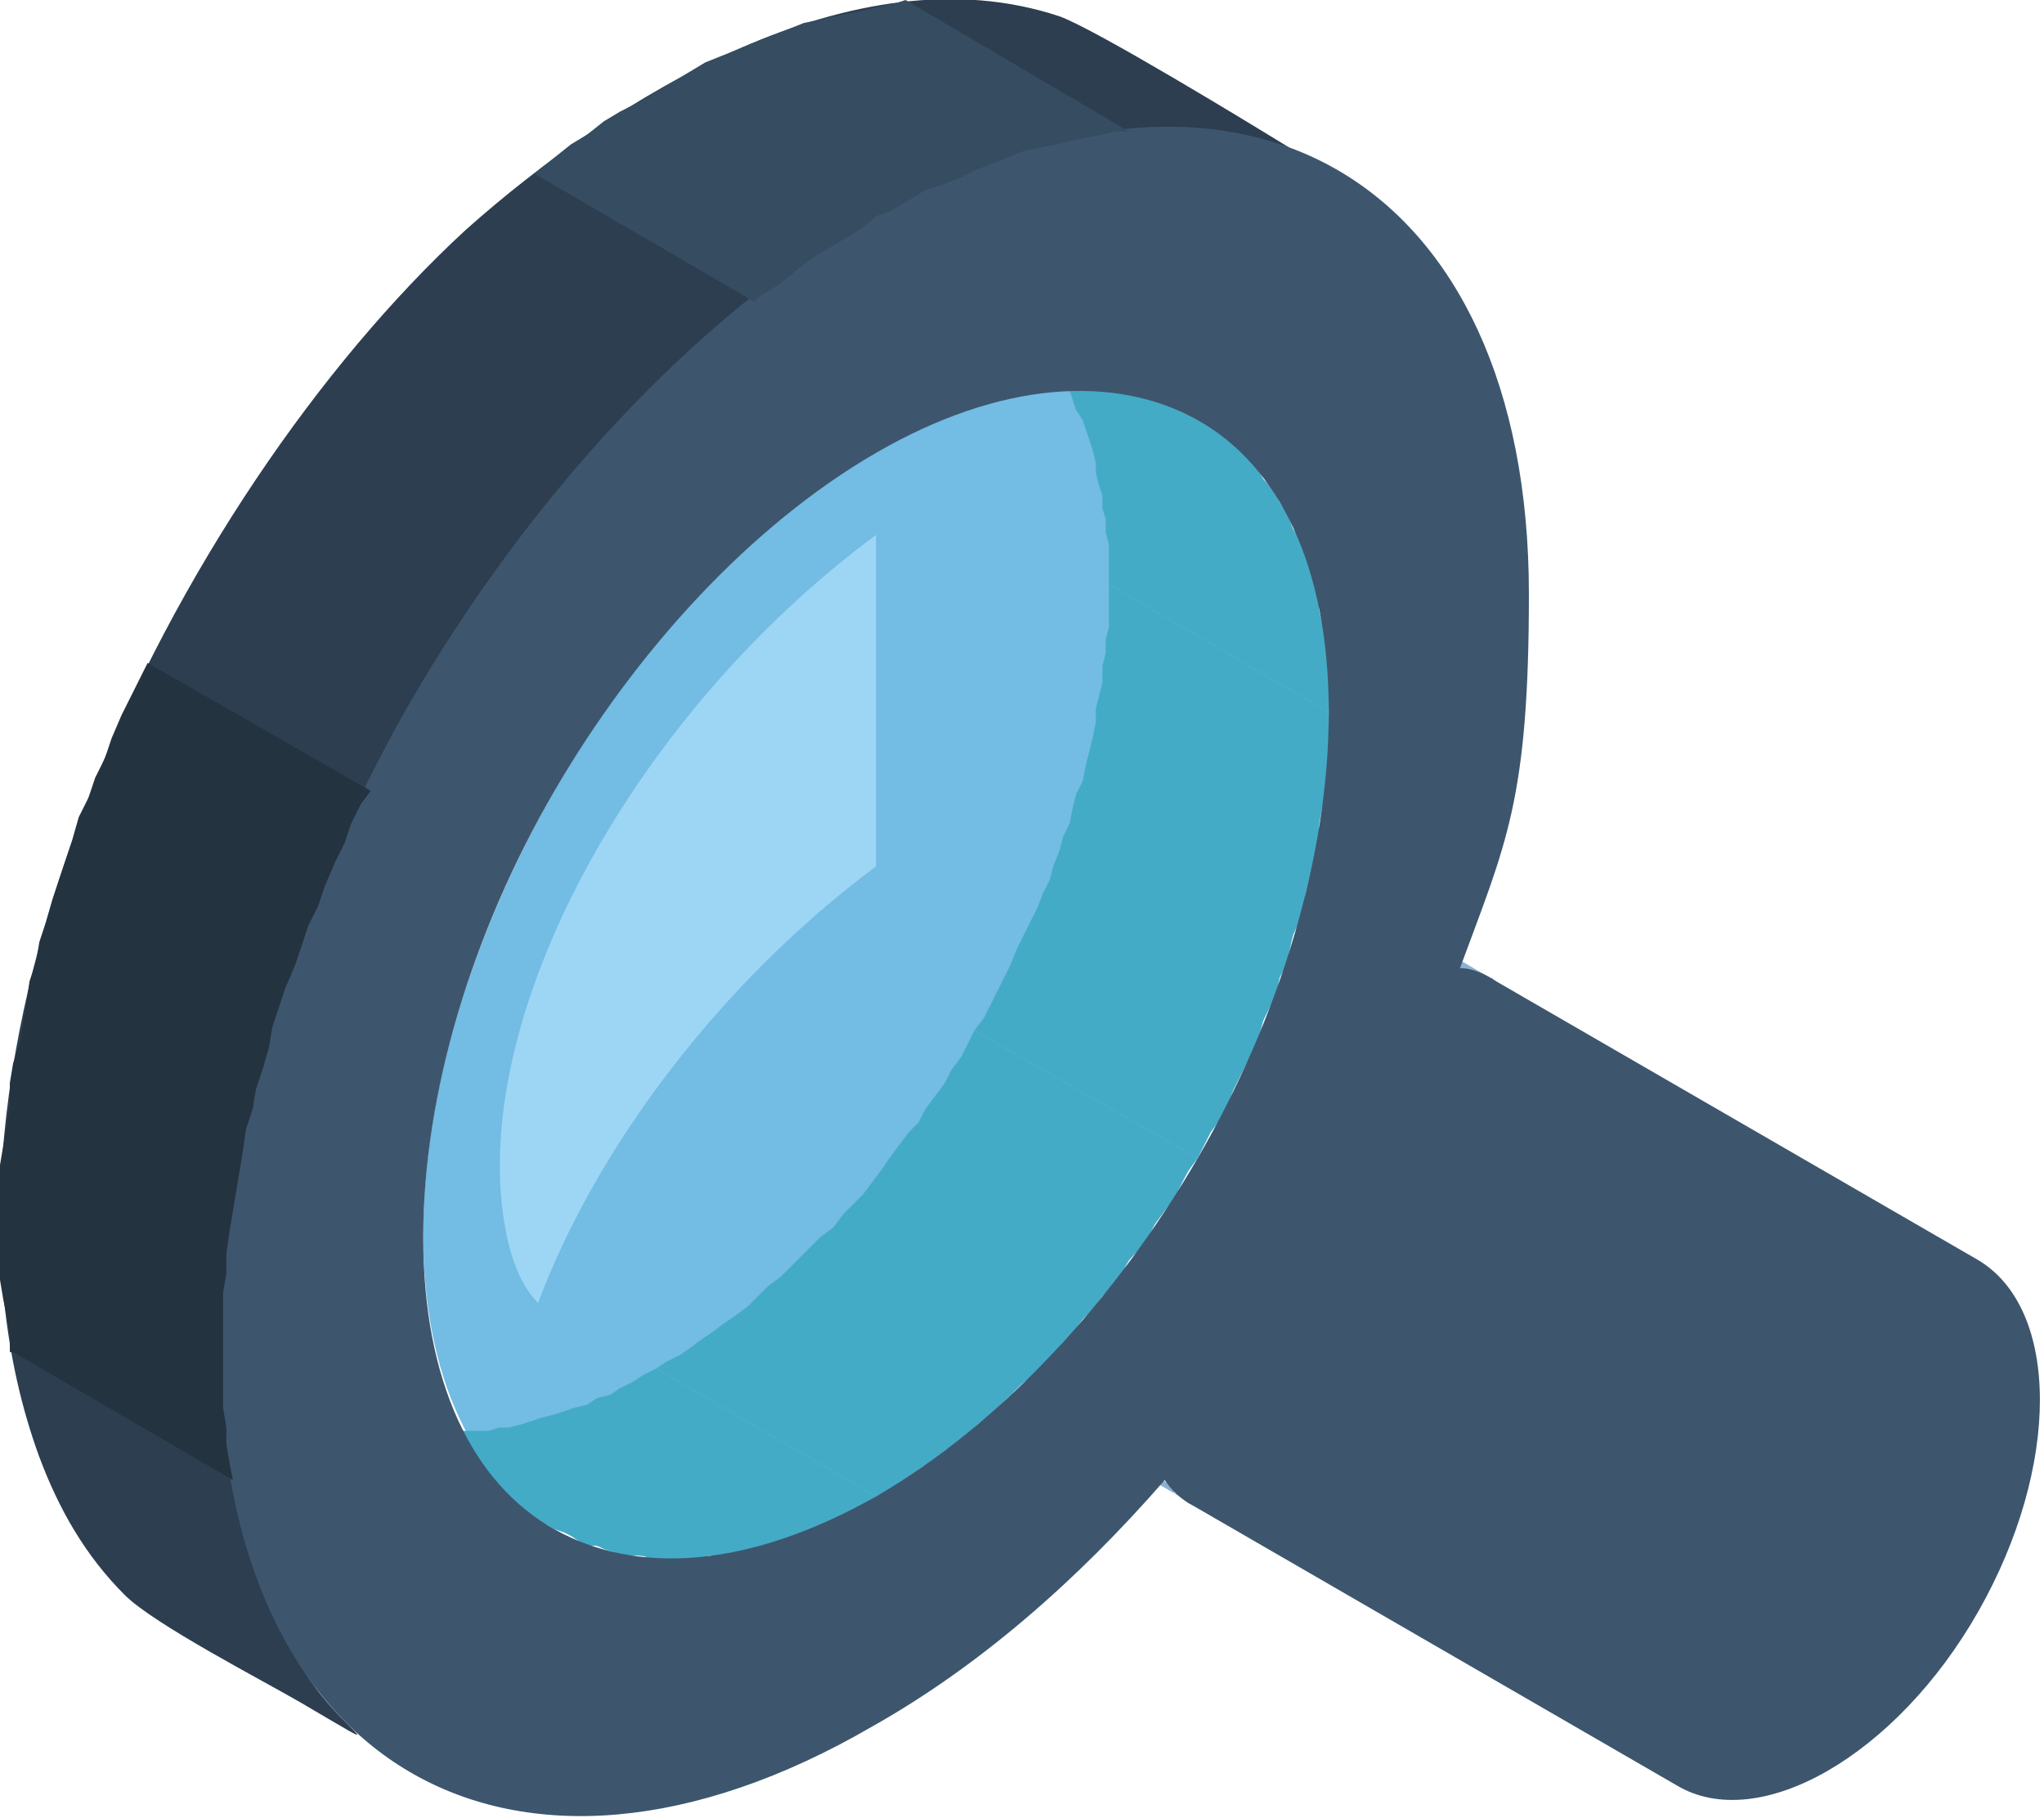 <?xml version="1.0" encoding="UTF-8"?>
<svg xmlns="http://www.w3.org/2000/svg" version="1.1" viewBox="0 0 62.3 55.4">
  <defs>
    <style>
      .cls-1 {
        fill: #243340;
      }

      .cls-1, .cls-2, .cls-3, .cls-4, .cls-5, .cls-6, .cls-7, .cls-8 {
        fill-rule: evenodd;
      }

      .cls-2 {
        fill: #44abc7;
      }

      .cls-3 {
        fill: #9dd6f5;
      }

      .cls-4 {
        fill: #2c3e50;
      }

      .cls-5 {
        fill: #354c61;
      }

      .cls-6 {
        fill: #8cb0d4;
      }

      .cls-7 {
        fill: #73bce3;
      }

      .cls-8 {
        fill: #3d566e;
      }
    </style>
  </defs>
  <!-- Generator: Adobe Illustrator 28.6.0, SVG Export Plug-In . SVG Version: 1.2.0 Build 709)  -->
  <g>
    <g id="_レイヤー_1" data-name="レイヤー_1">
      <g>
        <path class="cls-7" d="M26.7,13.7c-7.6,4.4-13.8,15.1-13.8,23.9s6.2,12.4,13.8,8c7.6-4.4,13.8-15.1,13.8-23.9s-6.2-12.4-13.8-8Z"/>
        <path class="cls-3" d="M26.7,26.4c-4.7,3.5-8.5,8.5-10.3,13.3-.4-.4-.7-1-.9-1.8-1.5-6.3,3.5-15.9,11.2-21.6v10.2Z"/>
        <path class="cls-4" d="M1.2,44.4C-3.2,32.4,5.3,15.2,14.2,7,18.7,3,26-1.6,32.3.5c1.1.4,5.7,3.2,7,4-.5,0-1.5-.4-2.3-.5-10.5-1.1-20.7,10.5-25.1,18.8-4.1,7.7-8,20.7-2.3,28.6,1,1.4,2.5,2.2-.4.5-1.2-.7-4.5-2.4-5.4-3.3-1.2-1.2-2-2.6-2.6-4.2Z"/>
        <polygon class="cls-6" points="44.6 29.6 37.8 25.7 37.9 25.7 37.9 25.7 38 25.7 38 25.7 38 25.7 38.1 25.7 38.1 25.7 38.1 25.8 38.2 25.8 38.2 25.8 38.3 25.8 38.3 25.8 38.3 25.8 38.4 25.8 38.4 25.8 38.4 25.8 38.5 25.9 38.5 25.9 38.5 25.9 38.6 25.9 38.6 25.9 38.6 25.9 38.7 25.9 38.7 26 38.8 26 38.8 26 38.8 26 38.9 26 38.9 26 45.6 29.9 45.6 29.9 45.6 29.9 45.5 29.9 45.5 29.9 45.5 29.8 45.4 29.8 45.4 29.8 45.3 29.8 45.3 29.8 45.3 29.8 45.2 29.8 45.2 29.7 45.2 29.7 45.1 29.7 45.1 29.7 45.1 29.7 45 29.7 45 29.7 45 29.7 44.9 29.7 44.9 29.6 44.8 29.6 44.8 29.6 44.8 29.6 44.7 29.6 44.7 29.6 44.7 29.6 44.6 29.6 44.6 29.6"/>
        <polygon class="cls-6" points="36.3 45.8 29.6 41.9 29.5 41.9 29.4 41.9 29.4 41.8 29.3 41.8 29.3 41.7 29.2 41.7 29.2 41.6 29.1 41.6 29.1 41.5 29 41.5 29 41.4 28.9 41.3 28.9 41.3 35.6 45.2 35.6 45.2 35.7 45.3 35.7 45.3 35.8 45.4 35.8 45.5 35.9 45.5 36 45.6 36 45.6 36.1 45.7 36.1 45.7 36.2 45.7 36.2 45.8 36.3 45.8"/>
        <polygon class="cls-2" points="40.5 21.7 33.8 17.8 33.8 17.4 33.8 17 33.8 16.6 33.7 16.2 33.7 15.8 33.6 15.5 33.6 15.1 33.5 14.8 33.4 14.4 33.4 14.1 33.3 13.7 33.2 13.4 33.1 13.1 33 12.8 32.8 12.5 32.7 12.2 32.6 11.9 32.4 11.7 32.3 11.4 32.1 11.2 32 10.9 31.8 10.7 31.6 10.5 31.4 10.3 31.2 10 31 9.8 30.8 9.7 30.6 9.5 30.4 9.3 30.2 9.2 30 9 29.7 8.9 36.5 12.8 36.7 12.9 36.9 13 37.2 13.2 37.4 13.4 37.6 13.5 37.8 13.7 38 13.9 38.2 14.1 38.4 14.4 38.5 14.6 38.7 14.8 38.9 15.1 39 15.3 39.2 15.6 39.3 15.8 39.4 16.1 39.6 16.4 39.7 16.7 39.8 17 39.9 17.3 40 17.6 40.1 18 40.2 18.3 40.2 18.6 40.3 19 40.4 19.4 40.4 19.7 40.5 20.1 40.5 20.5 40.5 20.9 40.5 21.3 40.5 21.7"/>
        <polygon class="cls-2" points="16.9 46.6 10.2 42.7 10.4 42.8 10.7 43 10.9 43.1 11.2 43.2 11.4 43.3 11.7 43.3 12 43.4 12.3 43.5 12.5 43.5 12.8 43.6 13.1 43.6 13.4 43.6 13.7 43.6 14 43.6 14.3 43.6 14.6 43.6 14.9 43.6 15.2 43.5 15.5 43.5 15.9 43.4 16.2 43.3 16.5 43.2 16.9 43.1 17.2 43 17.5 42.9 17.9 42.8 18.2 42.6 18.6 42.5 18.9 42.3 19.3 42.1 19.6 41.9 20 41.7 26.7 45.6 26.4 45.8 26 46 25.7 46.2 25.3 46.4 25 46.5 24.6 46.7 24.3 46.8 23.9 46.9 23.6 47 23.3 47.1 22.9 47.2 22.6 47.3 22.3 47.3 22 47.4 21.6 47.4 21.3 47.5 21 47.5 20.7 47.5 20.4 47.5 20.1 47.5 19.8 47.5 19.6 47.4 19.3 47.4 19 47.4 18.7 47.3 18.4 47.2 18.2 47.1 17.9 47.1 17.7 47 17.4 46.8 17.2 46.7 16.9 46.6"/>
        <polygon class="cls-2" points="26.7 45.6 20 41.7 20.3 41.5 20.7 41.3 21 41.1 21.4 40.8 21.7 40.6 22.1 40.3 22.4 40.1 22.8 39.8 23.1 39.5 23.4 39.2 23.8 38.9 24.1 38.6 24.4 38.3 24.7 38 25 37.7 25.4 37.4 25.7 37 26 36.7 26.3 36.4 26.6 36 26.9 35.6 27.1 35.3 27.4 34.9 27.7 34.5 28 34.2 28.2 33.8 28.5 33.4 28.8 33 29 32.6 29.3 32.2 29.5 31.8 29.7 31.4 36.5 35.3 36.2 35.7 36 36.1 35.8 36.5 35.5 36.9 35.2 37.3 35 37.7 34.7 38.1 34.4 38.4 34.2 38.8 33.9 39.2 33.6 39.5 33.3 39.9 33 40.2 32.7 40.6 32.4 40.9 32.1 41.3 31.8 41.6 31.5 41.9 31.1 42.2 30.8 42.5 30.5 42.8 30.2 43.1 29.8 43.4 29.5 43.7 29.2 44 28.8 44.2 28.5 44.5 28.1 44.7 27.8 45 27.4 45.2 27.1 45.4 26.7 45.6"/>
        <polygon class="cls-2" points="36.5 35.3 29.7 31.4 30 31 30.2 30.6 30.4 30.2 30.6 29.8 30.8 29.4 31 28.9 31.2 28.5 31.4 28.1 31.6 27.7 31.8 27.2 32 26.8 32.1 26.4 32.3 25.9 32.4 25.5 32.6 25.1 32.7 24.6 32.8 24.2 33 23.8 33.1 23.3 33.2 22.9 33.3 22.5 33.4 22 33.4 21.6 33.5 21.2 33.6 20.8 33.6 20.3 33.7 19.9 33.7 19.5 33.8 19.1 33.8 18.6 33.8 18.2 33.8 17.8 40.5 21.7 40.5 22.1 40.5 22.5 40.5 22.9 40.5 23.4 40.4 23.8 40.4 24.2 40.3 24.6 40.2 25.1 40.2 25.5 40.1 25.9 40 26.4 39.9 26.8 39.8 27.2 39.7 27.7 39.6 28.1 39.4 28.5 39.3 29 39.2 29.4 39 29.8 38.9 30.3 38.7 30.7 38.5 31.1 38.4 31.5 38.2 32 38 32.4 37.8 32.8 37.6 33.2 37.4 33.7 37.2 34.1 36.9 34.5 36.7 34.9 36.5 35.3"/>
        <polygon class="cls-6" points="36.5 12.8 29.7 8.9 29.5 8.7 29.3 8.6 29 8.5 35.8 12.4 36 12.5 36.2 12.6 36.5 12.8"/>
        <path class="cls-8" d="M26.7,6.6c5.5-3.2,10.5-3.5,14.1-1.4,3.6,2.1,5.8,6.6,5.8,12.9s-.7,7.6-2.1,11.4c.4,0,.8.2,1.1.4l14.7,8.5c2.5,1.5,2.5,6.3,0,10.7h0c-2.5,4.4-6.7,6.8-9.2,5.3l-14.7-8.5c-.4-.2-.7-.5-.9-.8-2.7,3.1-5.7,5.7-8.9,7.5-5.5,3.2-10.5,3.5-14.1,1.4-3.6-2.1-5.8-6.6-5.8-12.9s2.2-13.4,5.8-19.7c3.6-6.2,8.6-11.7,14.1-14.9h0ZM36.5,12.8c-2.5-1.4-6-1.2-9.8,1-3.8,2.2-7.3,6-9.8,10.3-2.5,4.3-4,9.2-4,13.6s1.5,7.5,4,8.9c2.5,1.4,5.9,1.2,9.8-1,3.8-2.2,7.3-6,9.8-10.3,2.5-4.3,4-9.2,4-13.6s-1.5-7.5-4-8.9Z"/>
        <polygon class="cls-5" points="20 2.8 20.5 2.5 21 2.2 21.5 1.9 22 1.7 22.5 1.5 23 1.3 23.5 1.1 24 .9 24.5 .7 25 .6 25.4 .5 25.9 .4 26.4 .3 26.8 .2 27.3 .1 27.6 0 34.4 4 34 4 33.6 4.1 33.1 4.2 32.6 4.3 32.2 4.4 31.7 4.5 31.2 4.6 30.7 4.8 30.2 5 29.7 5.2 29.3 5.4 28.8 5.6 28.2 5.8 27.7 6.1 27.2 6.4 26.7 6.6 26.2 7 25.7 7.3 25.2 7.6 24.7 7.9 24.2 8.3 23.7 8.7 23.2 9 23 9.2 16.3 5.3 16.4 5.2 16.9 4.8 17.4 4.4 17.9 4.1 18.4 3.7 18.9 3.4 19.5 3.1 20 2.8"/>
        <polygon class="cls-1" points="11.3 24.1 11 24.5 10.7 25.1 10.5 25.7 10.2 26.3 9.9 27 9.7 27.6 9.4 28.2 9.2 28.8 9 29.4 8.7 30.1 8.5 30.7 8.3 31.3 8.2 31.9 8 32.6 7.8 33.2 7.7 33.8 7.5 34.4 7.4 35.1 7.3 35.7 7.2 36.3 7.1 36.9 7 37.5 6.9 38.2 6.9 38.8 6.8 39.4 6.8 40 6.8 40.6 6.8 41.2 6.8 41.8 6.8 42.4 6.8 42.9 6.9 43.5 6.9 44 7 44.6 7.1 45.1 7.1 45.1 .4 41.2 .3 41.2 .3 40.7 .2 40.1 .1 39.6 0 39 0 38.5 0 37.9 0 37.3 0 36.7 0 36.1 0 35.5 .1 34.9 .2 34.3 .3 33.7 .3 33 .4 32.4 .6 31.8 .7 31.2 .8 30.6 .9 29.9 1.1 29.3 1.2 28.7 1.4 28.1 1.6 27.4 1.8 26.8 2 26.2 2.2 25.6 2.4 24.9 2.7 24.3 2.9 23.7 3.2 23.1 3.4 22.5 3.7 21.8 4 21.2 4.3 20.6 4.5 20.2 11.3 24.1"/>
      </g>
    </g>
  </g>
</svg>
